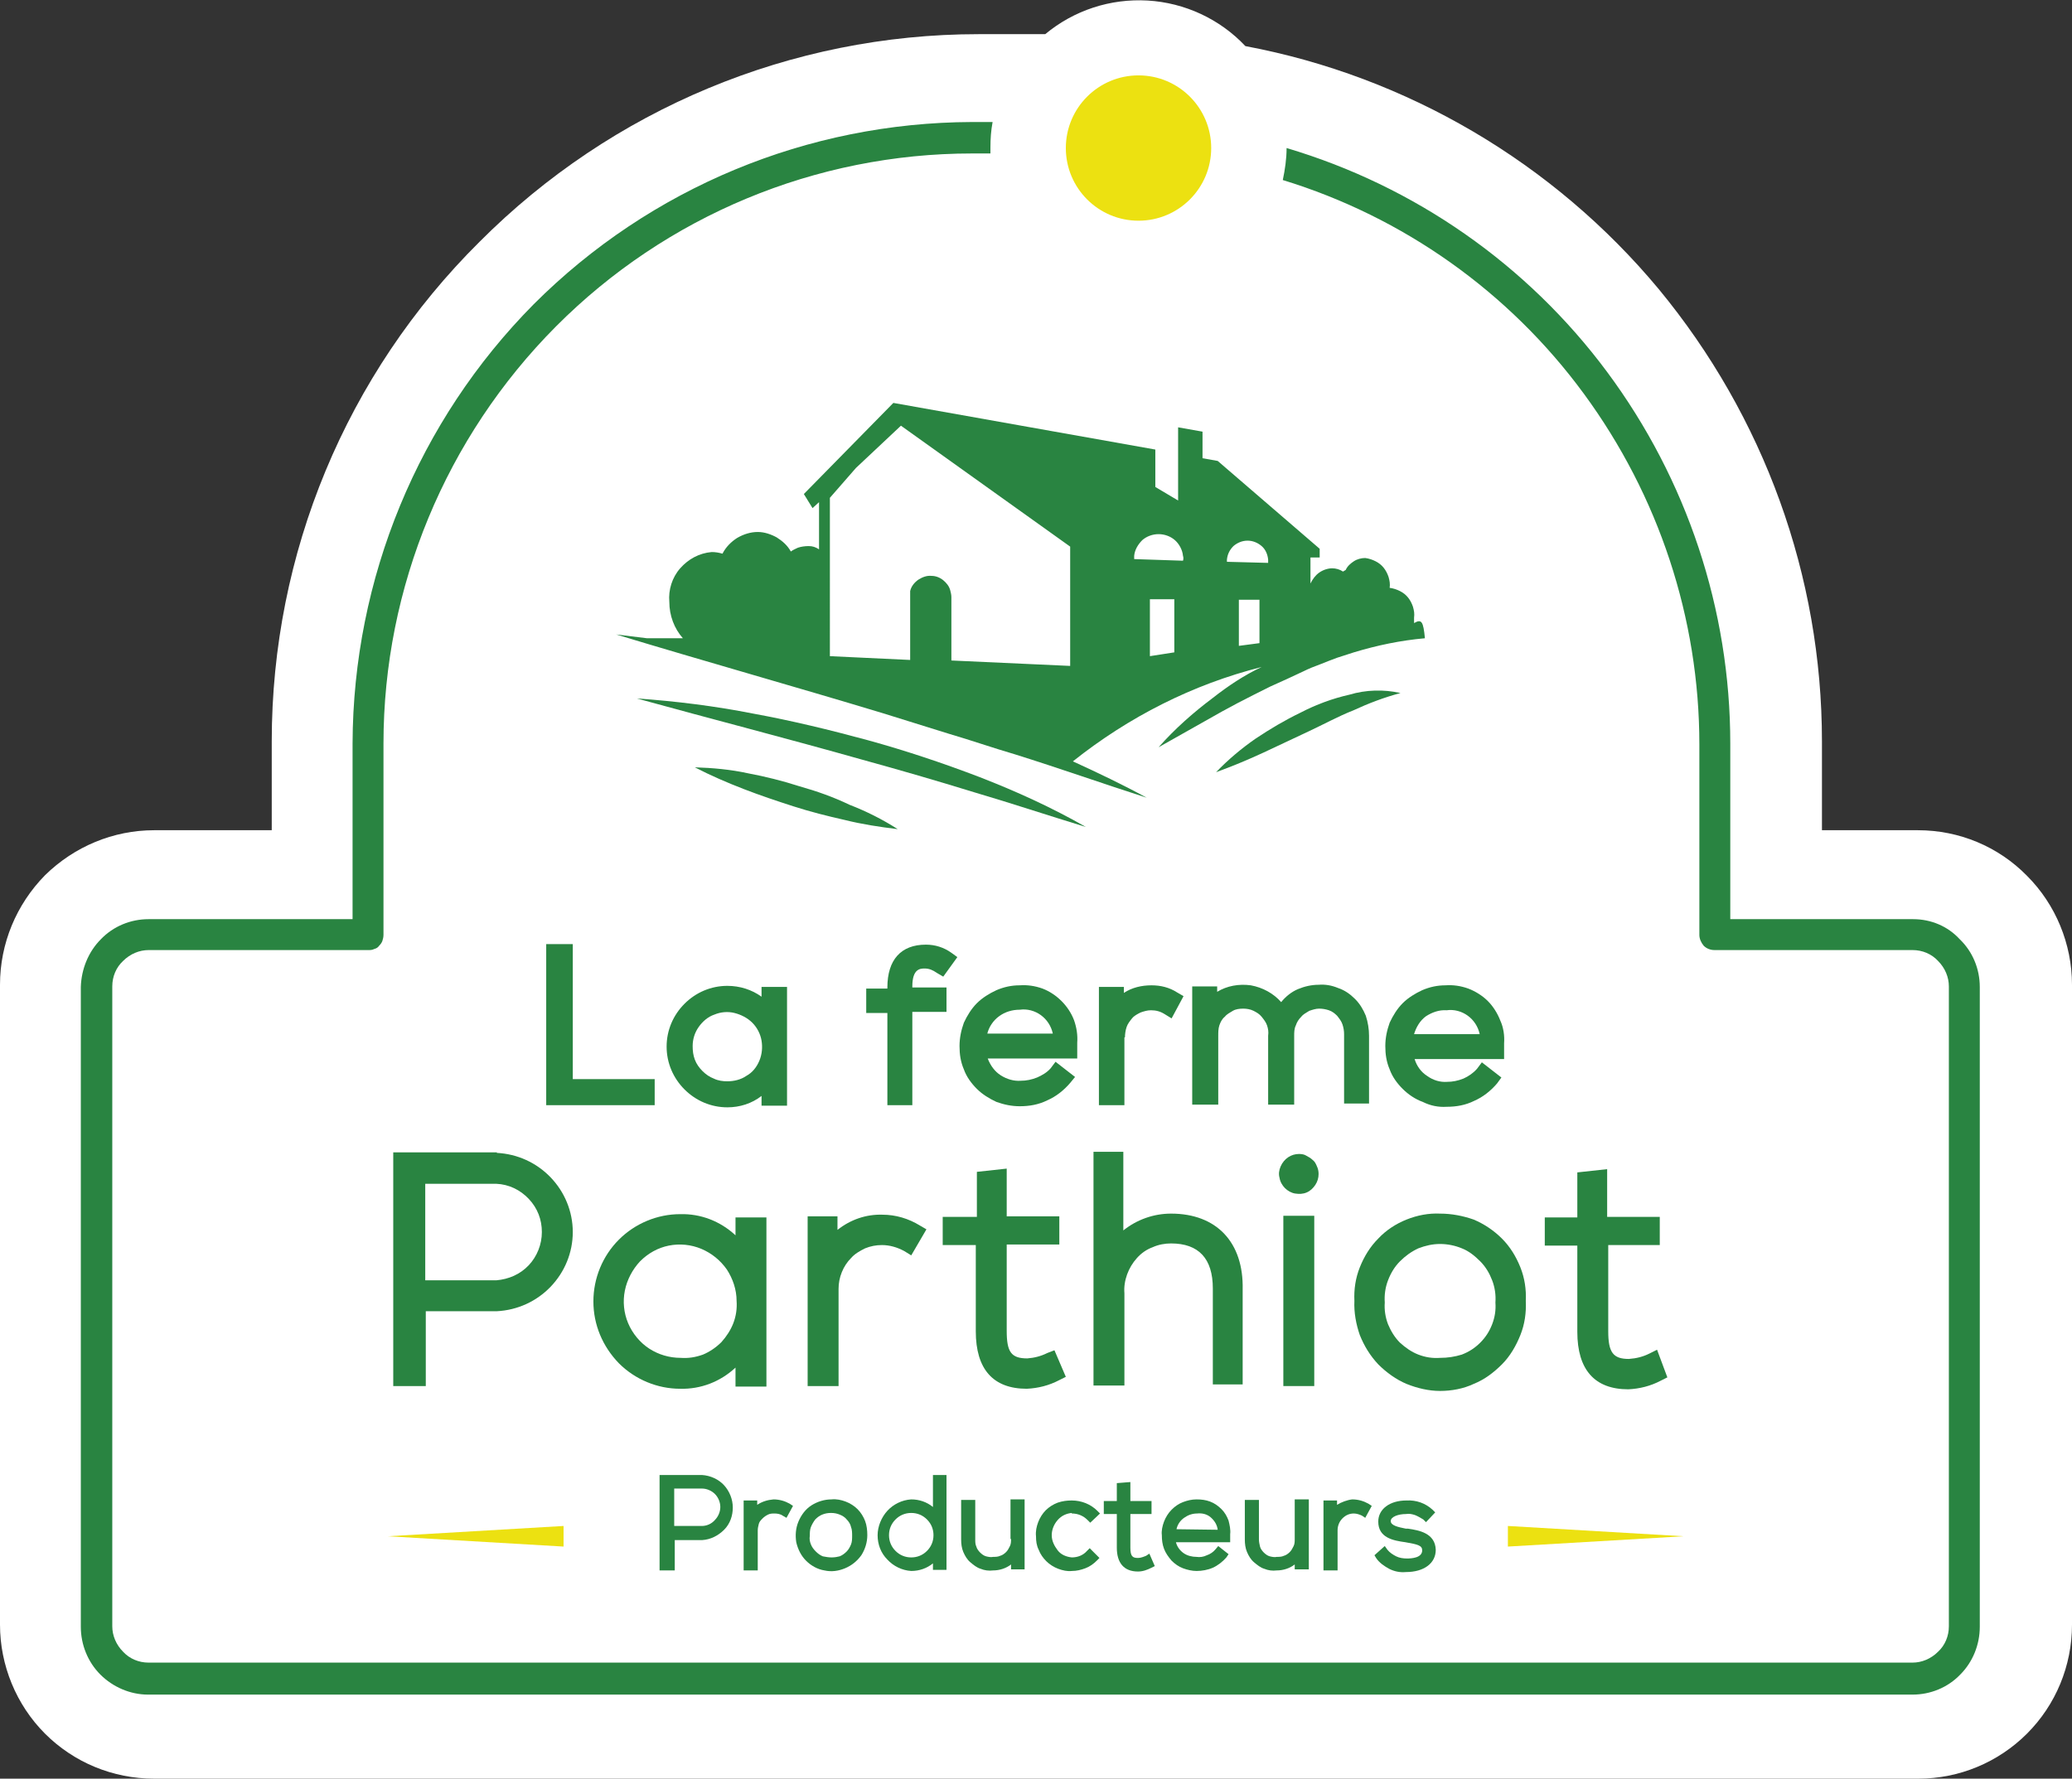 <?xml version="1.0" encoding="UTF-8"?> <!-- Generator: Adobe Illustrator 26.0.3, SVG Export Plug-In . SVG Version: 6.00 Build 0) --> <svg xmlns="http://www.w3.org/2000/svg" xmlns:xlink="http://www.w3.org/1999/xlink" version="1.1" id="Calque_1" x="0px" y="0px" viewBox="0 0 382 328" style="enable-background:new 0 0 382 328;" xml:space="preserve"><rect x="0" y="0" width="382" height="328" fill="#333333" stroke="none"/> <style type="text/css"> .st0{fill:#FFFFFF;} .st1{fill:#298441;} .st2{fill:#ECE111;} </style> <path class="st0" d="M353.6,153.1h-17.7v-16.4c0-30.5-10.7-59.9-30.1-83.4C286.4,30,259.4,14.1,229.6,8.5c-4.7-5-11.2-8-18-8.4 c-6.9-0.4-13.6,1.8-18.9,6.2h-12.3c-34.5,0-67.6,13.8-92,38.3C63.8,69,50.1,102.1,50.1,136.7v16.4H28.4c-7.5,0-14.7,3-20.1,8.3 C3,166.8,0,174,0,181.6v118c0,7.5,3,14.8,8.3,20.1c5.3,5.3,12.5,8.3,20.1,8.3h325.3c7.5,0,14.7-3,20-8.3c5.3-5.3,8.3-12.5,8.3-20.1 v-118c0-7.5-3-14.8-8.3-20.1C368.4,156.1,361.2,153.1,353.6,153.1z"></path> <path class="st1" d="M352.7,169.5H319v-32.4c0-24.7-8-48.7-22.7-68.5c-14.7-19.8-35.5-34.3-59.1-41.3c0,2-0.3,4-0.7,5.9 c22.2,6.8,41.7,20.6,55.5,39.4s21.3,41.4,21.3,64.7v35.1c0,0.7,0.3,1.4,0.8,2c0.5,0.5,1.2,0.8,2,0.8h36.5c1.8,0,3.5,0.7,4.7,2 c1.3,1.3,2,3,2,4.7v118c0,1.8-0.7,3.5-2,4.7c-1.3,1.3-3,2-4.7,2H27.4c-1.8,0-3.5-0.7-4.7-2c-1.3-1.3-2-3-2-4.7V181.9 c0-1.8,0.7-3.5,2-4.7c1.3-1.3,3-2,4.7-2h40.5c0.4,0,0.7,0,1.1-0.2c0.4-0.1,0.7-0.3,0.9-0.6c0.3-0.3,0.5-0.6,0.6-0.9 c0.1-0.3,0.2-0.7,0.2-1.1v-35.3c0-28.8,11.5-56.5,31.8-76.9c20.3-20.4,47.9-31.9,76.7-31.9h3.4c0-0.4,0-0.7,0-1.1 c0-1.6,0.1-3.1,0.4-4.7h-3.8c-30.3,0.1-59.3,12.1-80.8,33.6C77.1,77.6,65.1,106.7,65,137.1v32.4H27.4c-3.3,0-6.5,1.3-8.8,3.7 c-2.3,2.3-3.6,5.5-3.7,8.8v118c0,3.3,1.3,6.5,3.6,8.8c2.3,2.3,5.5,3.7,8.8,3.7h325.3c3.3,0,6.5-1.3,8.8-3.7c2.3-2.3,3.6-5.5,3.6-8.8 v-118c0-3.3-1.3-6.5-3.7-8.8C359.1,170.8,356,169.5,352.7,169.5z"></path> <path class="st2" d="M71.5,283.3l32.4-1.9v3.8L71.5,283.3z"></path> <path class="st2" d="M310.4,283.3l-32.4,1.9v-3.8L310.4,283.3z"></path> <path class="st1" d="M160,136.5c-7-1.9-14-3.6-21.1-4.9c-7.1-1.4-14.3-2.3-21.5-2.8c13.8,3.8,27.8,7.4,41.6,11.3 c6.9,1.9,13.8,3.9,20.6,6c6.8,2,13.7,4.3,20.6,6.4c-6.3-3.6-12.9-6.6-19.6-9.2C173.8,140.7,166.9,138.4,160,136.5z"></path> <path class="st1" d="M147.4,145c-3.1-1-6.3-1.8-9.5-2.4c-3.2-0.7-6.5-1-9.8-1.1c2.9,1.5,5.9,2.8,9,4c3.1,1.2,6.1,2.2,9.2,3.2 c3.1,1,6.3,1.8,9.4,2.5c3.2,0.8,6.5,1.3,9.8,1.7c-2.8-1.8-5.8-3.3-8.9-4.5C153.7,147,150.6,145.9,147.4,145z"></path> <path class="st1" d="M248.8,128.1c-3.1,0.7-6.1,1.8-9,3.3c-2.9,1.4-5.6,3-8.3,4.8c-2.6,1.8-5.1,3.9-7.3,6.2c3-1.1,5.9-2.3,8.7-3.6 l8.3-3.9c2.8-1.3,5.5-2.8,8.3-3.9c2.8-1.3,5.7-2.4,8.7-3.2C255.1,127.1,251.8,127.2,248.8,128.1z"></path> <path class="st1" d="M213.6,137.8l11.7-6.6c2-1.1,3.9-2.1,5.9-3.1l3-1.5l3.1-1.4c1-0.5,2-0.9,3-1.4s2-0.9,3.1-1.3 c1-0.4,2-0.8,3.1-1.2l3.1-1c4.3-1.3,8.6-2.2,13.1-2.6c-0.3-3.1-0.6-3.6-2-2.8c0-0.3,0-0.7,0-1c0.1-0.7,0-1.3-0.2-2 c-0.2-0.6-0.5-1.2-0.9-1.7c-0.4-0.5-0.9-0.9-1.5-1.2c-0.6-0.3-1.2-0.5-1.9-0.6c0.1-0.7,0-1.3-0.2-2c-0.2-0.6-0.5-1.2-0.9-1.7 c-0.4-0.5-0.9-0.9-1.5-1.2c-0.6-0.3-1.2-0.5-1.9-0.6c-0.7,0-1.5,0.2-2.1,0.6c-0.6,0.4-1.2,0.9-1.5,1.6l-0.5,0.3 c-0.6-0.4-1.3-0.6-2-0.6c-0.8,0-1.7,0.3-2.4,0.8c-0.7,0.5-1.2,1.2-1.6,2v-4.8h1.7v-1.6L224.5,85l-2.8-0.5v-4.9l-4.5-0.8v13.5 l-4.2-2.5v-6.9l-48.3-8.6l-16.5,16.8l1.6,2.6l1.2-1.1v8.7c-0.6-0.4-1.2-0.6-1.9-0.6c-0.7,0-1.4,0.1-2,0.3c-0.4,0.2-0.9,0.4-1.3,0.7 c-0.6-1.1-1.5-1.9-2.6-2.6c-1.1-0.6-2.3-1-3.5-1c-1.3,0-2.6,0.4-3.8,1.1c-1.1,0.7-2.1,1.7-2.7,2.9c-0.7-0.2-1.3-0.3-2-0.3 c-2.3,0.2-4.3,1.3-5.8,3c-1.5,1.7-2.2,4-2,6.2c0,2.5,0.9,4.9,2.5,6.7h-6.6l-5.7-0.7c16.5,5,32.9,9.6,49.1,14.5l6.1,1.9l6.1,1.9 c4.1,1.2,8.1,2.6,12.2,3.8c8.3,2.6,16.2,5.4,24.3,8c-4.4-2.4-9-4.6-13.6-6.7c10.3-8.2,22.1-14.2,34.8-17.4c-3.2,1.5-6.2,3.5-9,5.7 C220,131.4,216.6,134.4,213.6,137.8z M175.4,121.8v-11.7c0-0.4-0.1-0.8-0.2-1.2c-0.2-0.8-0.7-1.4-1.3-1.9c-0.6-0.5-1.4-0.8-2.1-0.8 c-0.9-0.1-1.7,0.2-2.5,0.7c-0.7,0.5-1.3,1.2-1.5,2.1c0,0.4,0,0.8,0,1.1v11.6l-14.8-0.7V91.8l4.8-5.5l8.3-7.8l31.2,22.3v7.9v14.1 L175.4,121.8z M216.5,120.3L212,121v-10.5h4.5V120.3z M218.1,103.4l-9-0.3c0-0.2,0-0.4,0-0.6c0.1-1.1,0.7-2.1,1.5-2.9 c0.8-0.7,1.9-1.1,3-1.1c1.1,0,2.2,0.4,3,1.1c0.8,0.7,1.4,1.8,1.5,2.9C218.2,102.8,218.2,103.1,218.1,103.4z M232.2,118.6l-3.8,0.5 v-8.5h3.8V118.6z M226.2,103.6v-0.4c0.1-1,0.5-1.8,1.2-2.5c0.7-0.6,1.6-1,2.6-1c1,0,1.9,0.4,2.6,1c0.7,0.6,1.1,1.5,1.2,2.5 c0,0.2,0,0.4,0,0.6L226.2,103.6z"></path> <path class="st1" d="M120.7,199h-15.1v-24.9h-4.9v29.7h20V199z"></path> <path class="st1" d="M140.4,183.8c-1.8-1.3-4-2-6.3-2c-3,0-5.8,1.2-7.9,3.3c-2.1,2.1-3.3,4.9-3.3,7.9c0,3,1.2,5.8,3.3,7.9 c2.1,2.1,4.9,3.3,7.9,3.3c2.3,0,4.5-0.7,6.3-2.1v1.8h4.7V182h-4.7V183.8z M134.1,199.4c-0.8,0-1.7-0.1-2.5-0.5 c-0.8-0.3-1.5-0.8-2.1-1.4c-0.6-0.6-1.1-1.3-1.4-2.1c-0.3-0.8-0.4-1.6-0.4-2.5c0-1.3,0.4-2.5,1.1-3.5c0.7-1,1.7-1.9,2.9-2.3 c1.2-0.5,2.5-0.6,3.7-0.3c1.2,0.3,2.4,0.9,3.3,1.8c0.9,0.9,1.5,2.1,1.7,3.3s0.1,2.5-0.4,3.7c-0.5,1.2-1.3,2.2-2.4,2.8 C136.6,199.1,135.3,199.4,134.1,199.4z"></path> <path class="st1" d="M163.6,203.8h4.6v-17.2h6.3v-4.5h-6.3v-0.2c0-3.3,1.5-3.3,2.3-3.3c0.8,0,1.5,0.3,2.2,0.8l1.2,0.7l2.6-3.6 l-1.1-0.8c-1.4-1-3-1.5-4.7-1.5c-4.6,0-7.1,2.8-7.1,7.9v0.2h-3.9v4.5h3.9V203.8z"></path> <path class="st1" d="M188,181.7c-1.5,0-2.9,0.3-4.3,0.9c-1.3,0.6-2.6,1.4-3.6,2.4c-1,1-1.8,2.3-2.4,3.6c-0.5,1.4-0.8,2.8-0.8,4.3 c0,1.5,0.2,2.9,0.8,4.3c0.5,1.4,1.4,2.6,2.4,3.6s2.3,1.8,3.6,2.4c1.4,0.5,2.8,0.8,4.3,0.8c1.8,0,3.5-0.3,5.1-1.1 c1.6-0.7,3-1.8,4.2-3.2l0.9-1.1l-3.6-2.8l-0.9,1.2c-0.7,0.8-1.6,1.3-2.5,1.7c-1,0.4-2,0.6-3,0.6c-1.3,0.1-2.6-0.3-3.7-1 c-1.1-0.7-1.9-1.8-2.4-3.1h16.5v-1.3c0-0.6,0-1.1,0-1.6c0.1-1.4-0.1-2.8-0.6-4.2c-0.5-1.3-1.3-2.5-2.3-3.5c-1-1-2.2-1.8-3.5-2.3 C190.8,181.8,189.4,181.6,188,181.7z M182,190.7c0.3-1.3,1.1-2.5,2.2-3.3c1.1-0.8,2.4-1.2,3.8-1.2c1.4-0.2,2.8,0.2,3.9,1 c1.1,0.8,1.9,2,2.2,3.4H182z"></path> <path class="st1" d="M207.4,191.3c0-0.6,0.1-1.3,0.3-1.9c0.2-0.6,0.6-1.1,1-1.6c0.4-0.5,1-0.8,1.6-1.1c0.6-0.2,1.2-0.4,1.9-0.4 c0.9,0,1.7,0.2,2.5,0.7l1.3,0.8l2.2-4.1l-1.2-0.7c-1.4-0.9-3-1.3-4.7-1.3c-1.8,0-3.6,0.4-5.1,1.4V182h-4.6v21.8h4.7V191.3z"></path> <path class="st1" d="M252.4,203.8V191c0-1.2-0.2-2.5-0.6-3.7c-0.5-1.2-1.1-2.2-2-3.1c-0.9-0.9-1.9-1.6-3.1-2 c-1.2-0.5-2.4-0.7-3.6-0.6c-1.3,0-2.6,0.3-3.8,0.8c-1.2,0.5-2.3,1.4-3.1,2.4c-1.4-1.6-3.4-2.7-5.6-3.1c-2.2-0.3-4.4,0.1-6.2,1.2v-1 h-4.6v21.8h4.8v-12.7c0-0.6,0-1.3,0.2-1.9c0.2-0.6,0.5-1.2,1-1.6c0.4-0.5,1-0.8,1.5-1.1s1.2-0.4,1.9-0.4c0.6,0,1.3,0.1,1.9,0.4 s1.1,0.6,1.5,1.1c0.4,0.5,0.8,1,1,1.6c0.2,0.6,0.3,1.2,0.2,1.9v12.7h4.8v-12.7c0-0.6,0-1.3,0.3-1.9c0.2-0.6,0.5-1.1,1-1.6 c0.4-0.5,1-0.8,1.5-1.1c0.6-0.2,1.2-0.4,1.8-0.4c0.6,0,1.2,0.1,1.8,0.3c0.6,0.2,1.1,0.6,1.5,1c0.4,0.5,0.8,1,1,1.6 c0.2,0.6,0.3,1.2,0.3,1.8v12.8H252.4z"></path> <path class="st1" d="M266.7,204.1c1.8,0,3.5-0.3,5.1-1.1c1.6-0.7,3-1.8,4.2-3.2l0.8-1.1l-3.6-2.8l-0.9,1.2c-0.7,0.8-1.6,1.4-2.5,1.8 c-1,0.4-2,0.6-3,0.6c-1.3,0.1-2.6-0.3-3.7-1.1c-1.1-0.7-1.9-1.8-2.3-3.1h16.5V194c0-0.6,0-1.1,0-1.6c0.1-1.4-0.1-2.9-0.7-4.2 c-0.5-1.3-1.3-2.6-2.3-3.6c-1-1-2.3-1.8-3.6-2.3c-1.4-0.5-2.8-0.7-4.2-0.6c-1.5,0-2.9,0.3-4.3,0.9c-1.3,0.6-2.6,1.4-3.6,2.4 c-1,1-1.8,2.3-2.4,3.6c-0.5,1.4-0.8,2.8-0.8,4.3c0,1.5,0.2,2.9,0.8,4.3c0.5,1.4,1.4,2.6,2.4,3.6c1,1,2.3,1.9,3.7,2.4 C263.7,203.9,265.2,204.2,266.7,204.1z M266.7,186.3c1.4-0.2,2.8,0.2,3.9,1s1.9,2,2.2,3.4h-12.1c0.4-1.3,1.1-2.5,2.2-3.3 C264,186.7,265.3,186.2,266.7,186.3z"></path> <path class="st1" d="M91.5,212.5H72.5v43.1h6v-13.8h13.1c3.8-0.2,7.3-1.8,9.9-4.5c2.6-2.7,4.1-6.3,4.1-10.1c0-3.8-1.5-7.4-4.1-10.1 c-2.6-2.7-6.1-4.3-9.9-4.5V212.5z M78.4,218.3h13.1c2.3,0.1,4.4,1.1,6,2.8c1.6,1.7,2.4,3.8,2.4,6.1s-0.9,4.5-2.4,6.1 c-1.6,1.7-3.7,2.6-6,2.8H78.4V218.3z"></path> <path class="st1" d="M135.6,227.8c-2.8-2.6-6.4-4-10.2-3.9c-4.2,0-8.3,1.7-11.3,4.7c-3,3-4.7,7.1-4.7,11.4c0,4.3,1.7,8.3,4.7,11.4 c3,3,7.1,4.7,11.3,4.7c3.8,0.1,7.4-1.3,10.2-3.9v3.5h5.7v-31.2h-5.7V227.8z M125.5,250.4c-2.1,0-4.1-0.6-5.8-1.7 c-1.7-1.1-3.1-2.8-3.9-4.7c-0.8-1.9-1-4-0.6-6c0.4-2,1.4-3.9,2.8-5.4c1.5-1.5,3.3-2.5,5.3-2.9c2-0.4,4.1-0.2,6,0.6 c1.9,0.8,3.5,2.1,4.7,3.8c1.1,1.7,1.8,3.7,1.8,5.8c0.1,1.4-0.1,2.8-0.6,4.1c-0.5,1.3-1.3,2.5-2.2,3.5c-1,1-2.2,1.8-3.4,2.3 C128.2,250.3,126.9,250.5,125.5,250.4z"></path> <path class="st1" d="M162.7,224c-3-0.1-5.9,0.9-8.3,2.8v-2.5h-5.5v31.3h5.7v-17.9c0-1.1,0.2-2.1,0.6-3.1c0.4-1,1-1.9,1.7-2.6 c0.7-0.8,1.6-1.3,2.6-1.8c1-0.4,2-0.6,3.1-0.6c1.4,0,2.8,0.4,4.1,1.1l1.3,0.8l2.8-4.8l-1.2-0.7C167.5,224.7,165.1,224,162.7,224z"></path> <path class="st1" d="M193.1,249.5c-1.2,0.6-2.4,0.9-3.7,1c-3,0-3.8-1.2-3.8-5.1v-15.9h9.7v-5.2h-9.7v-8.8l-5.5,0.6v8.3h-6.3v5.2h6.1 v15.9c0,7,3.2,10.6,9.4,10.6c2.1-0.1,4.1-0.6,6-1.6l1.2-0.6l-2.1-4.9L193.1,249.5z"></path> <path class="st1" d="M215.9,223.8c-3.2,0-6.3,1.1-8.8,3.1v-14.5h-5.5v43.1h5.7v-17c-0.1-1.2,0.1-2.4,0.5-3.5c0.4-1.1,1-2.1,1.8-3 c0.8-0.9,1.8-1.6,2.9-2c1.1-0.5,2.3-0.7,3.4-0.7c5.1,0,7.7,2.8,7.7,8.3v17.7h5.5v-17.5C229.3,229.1,224.3,223.8,215.9,223.8z"></path> <path class="st1" d="M239.5,212.8c-0.7,0-1.4,0.2-2,0.6c-0.6,0.4-1.1,1-1.4,1.7c-0.3,0.7-0.4,1.4-0.2,2.1c0.1,0.7,0.5,1.4,1,1.9 c0.5,0.5,1.2,0.9,1.9,1c0.7,0.1,1.4,0.1,2.1-0.2c0.7-0.3,1.2-0.8,1.6-1.4c0.4-0.6,0.6-1.3,0.6-2c0-0.5-0.1-1-0.3-1.4 c-0.2-0.5-0.4-0.9-0.8-1.2c-0.3-0.3-0.8-0.6-1.2-0.8C240.5,212.9,240,212.8,239.5,212.8z"></path> <path class="st1" d="M242.3,224.2h-5.7v31.4h5.7V224.2z"></path> <path class="st1" d="M265.5,223.8c-2.1-0.1-4.2,0.3-6.2,1.1c-2,0.8-3.8,2-5.2,3.5c-1.5,1.5-2.6,3.3-3.4,5.3s-1.1,4.1-1,6.2 c-0.1,2.1,0.3,4.3,1,6.3c0.8,2,1.9,3.8,3.4,5.4c1.5,1.5,3.3,2.8,5.2,3.6c2,0.8,4.1,1.3,6.2,1.3s4.3-0.4,6.2-1.3 c2-0.8,3.7-2.1,5.2-3.6c1.5-1.5,2.6-3.4,3.4-5.4c0.8-2,1.1-4.1,1-6.3c0.1-2.1-0.2-4.2-1-6.2c-0.8-2-1.9-3.8-3.4-5.3 c-1.5-1.5-3.3-2.7-5.2-3.5C269.7,224.2,267.6,223.8,265.5,223.8z M265.5,250.4c-1.4,0.1-2.7-0.1-4-0.6c-1.3-0.5-2.4-1.3-3.4-2.2 c-1-1-1.7-2.2-2.2-3.4c-0.5-1.3-0.7-2.7-0.6-4c-0.1-1.4,0.1-2.8,0.6-4.1c0.5-1.3,1.2-2.5,2.2-3.5c1-1,2.1-1.8,3.4-2.4 c1.3-0.5,2.6-0.8,4-0.8c1.4,0,2.8,0.3,4,0.8c1.3,0.5,2.4,1.4,3.4,2.4s1.7,2.2,2.2,3.5c0.5,1.3,0.7,2.7,0.6,4.1 c0.1,1.4-0.1,2.7-0.6,4c-0.5,1.3-1.2,2.4-2.2,3.4c-1,1-2.1,1.7-3.4,2.2C268.2,250.2,266.9,250.4,265.5,250.4L265.5,250.4z"></path> <path class="st1" d="M305.5,248.9l-1.4,0.7c-1.2,0.6-2.4,0.9-3.8,1c-2.9,0-3.8-1.2-3.8-5.1v-15.9h9.5v-5.2h-9.7v-8.8l-5.5,0.6v8.3 h-6v5.2h6v15.9c0,7,3.2,10.6,9.4,10.6c2.1-0.1,4.1-0.6,6-1.6l1.2-0.6L305.5,248.9z"></path> <path class="st1" d="M129.4,272h-7.8v17.6h2.8V284h5.1c1.5-0.1,2.9-0.8,4-1.9s1.6-2.6,1.6-4.1s-0.6-3-1.6-4.1S131,272.1,129.4,272 L129.4,272z M129.4,281.4h-5.1v-6.9h5.1c0.9,0,1.8,0.4,2.4,1c0.6,0.6,1,1.5,1,2.4c0,0.9-0.4,1.8-1,2.4 C131.2,281,130.3,281.4,129.4,281.4z"></path> <path class="st1" d="M139.6,277.5v-0.8h-2.5v12.9h2.6v-7.4c0-0.4,0.1-0.8,0.2-1.2c0.1-0.4,0.4-0.7,0.7-1c0.3-0.3,0.6-0.5,1-0.7 c0.4-0.2,0.8-0.2,1.2-0.2c0.5,0,1.1,0.1,1.5,0.4l0.7,0.4l1.2-2.2l-0.6-0.4c-0.9-0.5-1.9-0.8-3-0.8 C141.5,276.6,140.5,276.9,139.6,277.5z"></path> <path class="st1" d="M153.3,276.5c-1.3,0-2.6,0.4-3.7,1.1c-1.1,0.7-1.9,1.8-2.4,3c-0.5,1.2-0.6,2.5-0.4,3.8c0.3,1.3,0.9,2.5,1.8,3.4 c0.9,0.9,2.1,1.6,3.4,1.8c1.3,0.3,2.6,0.1,3.8-0.4c1.2-0.5,2.2-1.3,3-2.4c0.7-1.1,1.1-2.4,1.1-3.7c0-0.9-0.1-1.8-0.4-2.6 c-0.3-0.8-0.8-1.6-1.4-2.2c-0.6-0.6-1.4-1.1-2.2-1.4C155.1,276.6,154.2,276.4,153.3,276.5z M153.3,287.2c-0.5,0-1.1-0.1-1.6-0.2 c-0.5-0.2-0.9-0.5-1.3-0.9c-0.4-0.4-0.7-0.8-0.9-1.3c-0.2-0.5-0.3-1-0.2-1.6c0-0.5,0-1.1,0.2-1.6c0.2-0.5,0.5-1,0.8-1.4 c0.4-0.4,0.8-0.7,1.3-0.9c0.5-0.2,1-0.3,1.6-0.3c0.6,0,1.1,0.1,1.6,0.3c0.5,0.2,1,0.5,1.3,0.9c0.4,0.4,0.7,0.9,0.8,1.4 c0.2,0.5,0.2,1.1,0.2,1.6c0,0.5,0,1.1-0.2,1.6c-0.2,0.5-0.5,1-0.8,1.3c-0.4,0.4-0.8,0.7-1.3,0.9 C154.4,287.1,153.9,287.2,153.3,287.2z"></path> <path class="st1" d="M172,277.9c-1.1-0.9-2.5-1.4-4-1.4c-1.7,0.1-3.3,0.9-4.4,2.1c-1.1,1.2-1.8,2.9-1.8,4.5c0,1.7,0.6,3.3,1.8,4.5 c1.1,1.2,2.7,2,4.4,2.1c1.5,0,2.9-0.5,4-1.4v1.2h2.5V272H172L172,277.9z M168,287.2c-1.1,0-2.1-0.4-2.9-1.2 c-0.8-0.8-1.2-1.8-1.2-2.9c0-1.1,0.4-2.1,1.2-2.9c0.8-0.8,1.8-1.2,2.9-1.2c1.1,0,2.1,0.4,2.9,1.2c0.8,0.8,1.2,1.8,1.2,2.9 c0,1.1-0.4,2.1-1.2,2.9C170.1,286.8,169.1,287.2,168,287.2z"></path> <path class="st1" d="M186.4,283.8c0,0.4,0,0.9-0.2,1.3c-0.2,0.4-0.4,0.8-0.7,1.1c-0.3,0.3-0.7,0.6-1.1,0.7c-0.4,0.2-0.9,0.2-1.3,0.2 c-0.4,0.1-0.9,0-1.3-0.1c-0.4-0.1-0.8-0.4-1.1-0.7c-0.3-0.3-0.6-0.7-0.7-1.1c-0.2-0.4-0.2-0.9-0.2-1.3v-7.3h-2.6v7.3 c0,0.8,0.1,1.6,0.4,2.3c0.3,0.7,0.7,1.4,1.3,1.9c0.6,0.5,1.2,1,1.9,1.2c0.7,0.3,1.5,0.4,2.3,0.3c1.2,0,2.4-0.4,3.3-1.1v0.9h2.5 v-12.9h-2.6V283.8z"></path> <path class="st1" d="M197.6,279.1c1.1,0,2.1,0.4,2.9,1.2l0.5,0.5l1.8-1.7l-0.5-0.5c-1.2-1.2-2.9-1.9-4.7-1.9c-0.9,0-1.7,0.1-2.6,0.4 c-0.8,0.3-1.6,0.8-2.2,1.4c-0.6,0.6-1.1,1.4-1.4,2.2c-0.3,0.8-0.5,1.7-0.4,2.6c0,0.9,0.1,1.7,0.5,2.5c0.3,0.8,0.8,1.5,1.4,2.1 c0.6,0.6,1.4,1.1,2.2,1.4c0.8,0.3,1.7,0.5,2.5,0.4c0.9,0,1.7-0.2,2.5-0.5c0.8-0.3,1.5-0.8,2.1-1.4l0.5-0.5l-1.8-1.8l-0.5,0.5 c-0.7,0.8-1.7,1.2-2.8,1.2c-1-0.1-2-0.5-2.6-1.3s-1.1-1.7-1.1-2.8c0-1,0.4-2,1.1-2.8s1.6-1.2,2.6-1.3H197.6z"></path> <path class="st1" d="M211.3,286.9c-0.5,0.2-1,0.4-1.5,0.4c-1,0-1.4-0.3-1.4-1.9v-6.2h3.9v-2.4h-3.9v-3.5l-2.5,0.2v3.3h-2.4v2.4h2.4 v6.2c0,2.8,1.3,4.4,3.9,4.4c0.9,0,1.7-0.3,2.5-0.7l0.6-0.3l-1-2.3L211.3,286.9z"></path> <path class="st1" d="M220.6,276.5c-0.9,0-1.7,0.2-2.5,0.5c-0.8,0.3-1.5,0.8-2.1,1.4s-1.1,1.4-1.4,2.2c-0.3,0.8-0.5,1.7-0.4,2.5 c0,0.9,0.1,1.7,0.4,2.5c0.3,0.8,0.8,1.5,1.4,2.2c0.6,0.6,1.3,1.1,2.1,1.4c0.8,0.3,1.7,0.5,2.5,0.5c1,0,2.1-0.2,3-0.6 s1.8-1.1,2.5-1.9l0.4-0.6l-1.9-1.5l-0.5,0.6c-0.4,0.5-1,0.9-1.6,1.1c-0.6,0.3-1.3,0.4-1.9,0.3c-0.8,0-1.7-0.2-2.4-0.7 c-0.7-0.5-1.2-1.2-1.4-2h9.3h0.7v-0.7c0-0.3,0-0.6,0-0.8c0.1-0.8-0.1-1.7-0.3-2.5c-0.3-0.8-0.7-1.5-1.3-2.1 c-0.6-0.6-1.3-1.1-2.1-1.4C222.3,276.6,221.5,276.5,220.6,276.5z M216.9,282c0.2-0.9,0.7-1.6,1.4-2.1c0.7-0.5,1.5-0.8,2.4-0.8 c0.9-0.1,1.8,0.1,2.5,0.7c0.7,0.6,1.2,1.4,1.3,2.3L216.9,282z"></path> <path class="st1" d="M238.7,283.8c0,0.4,0,0.9-0.2,1.3c-0.2,0.4-0.4,0.8-0.7,1.1c-0.3,0.3-0.7,0.6-1.1,0.7c-0.4,0.2-0.9,0.2-1.3,0.2 c-0.4,0.1-0.9,0-1.3-0.1c-0.4-0.1-0.8-0.4-1.1-0.7c-0.3-0.3-0.6-0.7-0.7-1.1c-0.1-0.4-0.2-0.9-0.2-1.3v-7.3h-2.6v7.3 c0,0.8,0.1,1.6,0.4,2.3c0.3,0.7,0.7,1.4,1.3,1.9c0.6,0.5,1.2,1,1.9,1.2c0.7,0.3,1.5,0.4,2.3,0.3c1.2,0,2.4-0.4,3.3-1.1v0.9h2.6 v-12.9h-2.6V283.8z"></path> <path class="st1" d="M246.5,277.5v-0.8H244v12.9h2.6v-7.4c0-0.8,0.3-1.6,0.9-2.2c0.6-0.6,1.3-0.9,2.1-0.9c0.5,0,1.1,0.2,1.5,0.4 l0.6,0.4l1.2-2.2l-0.6-0.4c-0.9-0.5-1.9-0.8-3-0.8C248.4,276.6,247.3,277,246.5,277.5z"></path> <path class="st1" d="M259.6,281.9h-0.4c-1.5-0.3-2.8-0.6-2.8-1.4s1.4-1.3,2.8-1.3c0.6-0.1,1.1,0,1.7,0.2c0.5,0.2,1,0.5,1.5,0.8 l0.5,0.5l1.7-1.8l-0.5-0.5c-1.3-1.2-3-1.8-4.8-1.7c-3.1,0-5.2,1.6-5.2,3.9c0,3,2.8,3.5,5,3.8c2.3,0.4,3.1,0.6,3.1,1.5 c0,1.4-2,1.5-2.8,1.5c-0.7,0-1.4-0.1-2-0.4c-0.6-0.3-1.2-0.7-1.6-1.2l-0.5-0.7l-1.9,1.7l0.3,0.5c0.6,0.9,1.5,1.5,2.4,2 c1,0.5,2,0.7,3.1,0.6c3.3,0,5.5-1.6,5.5-4.1C264.6,282.7,261.6,282.2,259.6,281.9z"></path> <path class="st2" d="M209.9,40.7c7.4,0,13.4-6,13.4-13.4s-6-13.4-13.4-13.4s-13.4,6-13.4,13.4S202.5,40.7,209.9,40.7z"></path> </svg> 